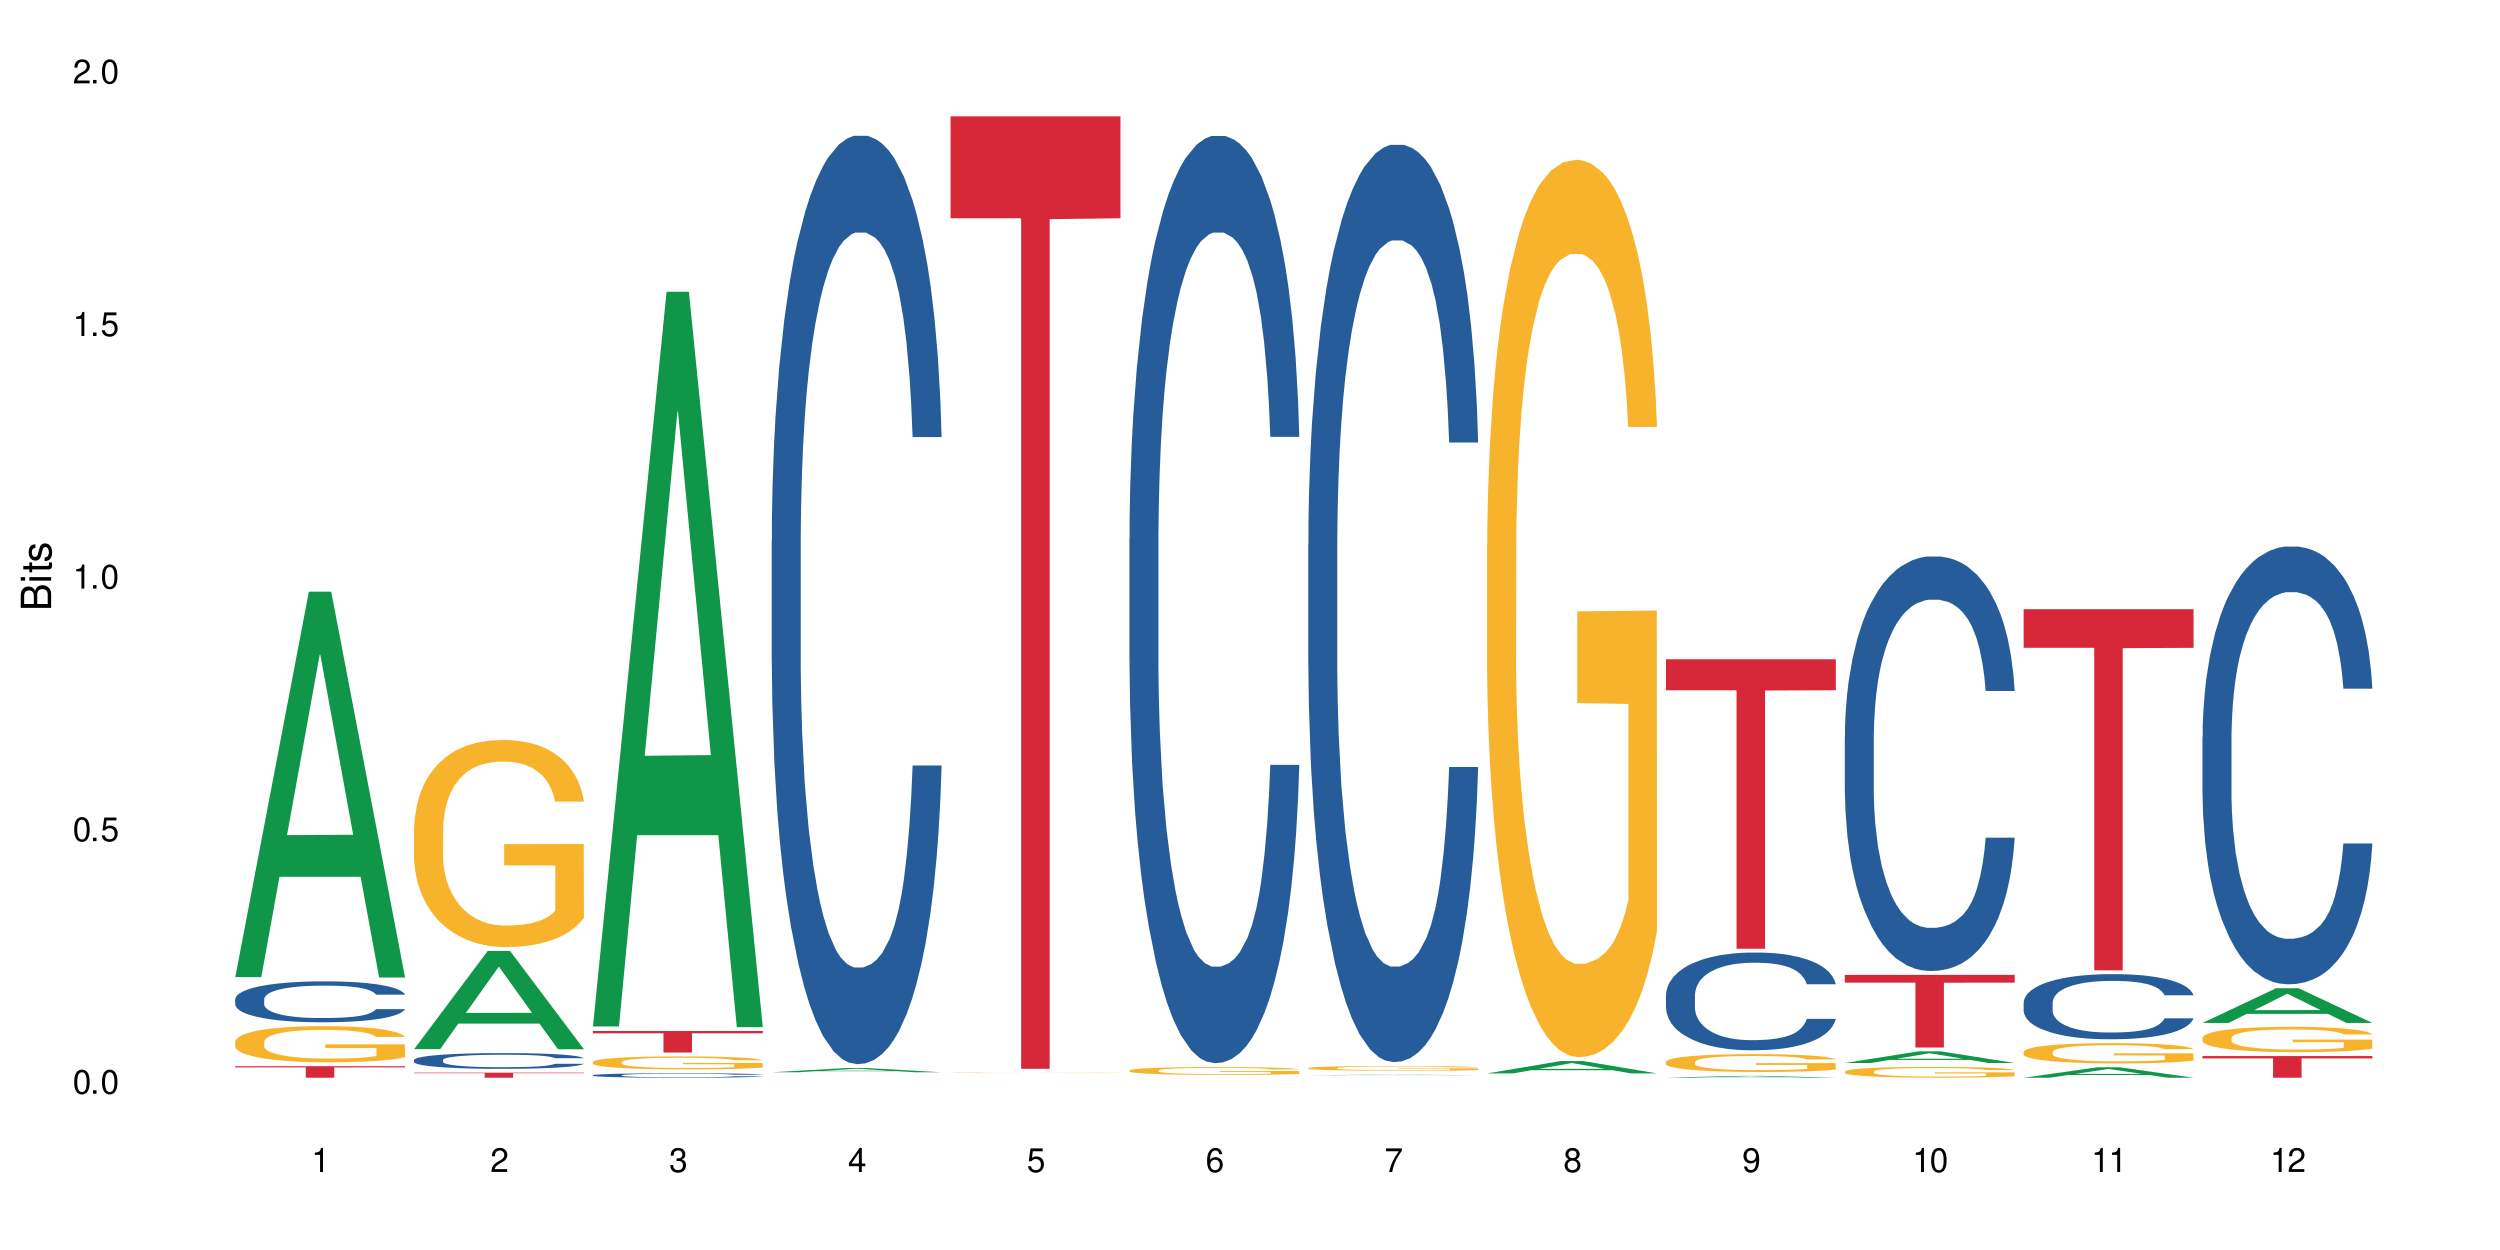<?xml version="1.0" encoding="UTF-8"?>
<svg xmlns="http://www.w3.org/2000/svg" xmlns:xlink="http://www.w3.org/1999/xlink" width="720" height="360" viewBox="0 0 720 360">
<defs>
<g>
<g id="glyph-0-0">
</g>
<g id="glyph-0-1">
<path d="M 2.641 -6.938 C 2 -6.938 1.422 -6.656 1.078 -6.172 C 0.641 -5.562 0.406 -4.641 0.406 -3.359 C 0.406 -1.016 1.188 0.219 2.641 0.219 C 4.078 0.219 4.859 -1.016 4.859 -3.297 C 4.859 -4.641 4.656 -5.547 4.203 -6.172 C 3.844 -6.656 3.281 -6.938 2.641 -6.938 Z M 2.641 -6.188 C 3.547 -6.188 4 -5.25 4 -3.375 C 4 -1.406 3.562 -0.484 2.625 -0.484 C 1.734 -0.484 1.281 -1.438 1.281 -3.344 C 1.281 -5.25 1.734 -6.188 2.641 -6.188 Z M 2.641 -6.188 "/>
</g>
<g id="glyph-0-2">
<path d="M 1.828 -1 L 0.828 -1 L 0.828 0 L 1.828 0 Z M 1.828 -1 "/>
</g>
<g id="glyph-0-3">
<path d="M 4.562 -6.797 L 1.062 -6.797 L 0.547 -3.094 L 1.328 -3.094 C 1.719 -3.562 2.047 -3.734 2.578 -3.734 C 3.484 -3.734 4.062 -3.109 4.062 -2.094 C 4.062 -1.125 3.484 -0.531 2.578 -0.531 C 1.828 -0.531 1.375 -0.906 1.188 -1.672 L 0.328 -1.672 C 0.453 -1.109 0.547 -0.844 0.75 -0.594 C 1.125 -0.078 1.828 0.219 2.594 0.219 C 3.969 0.219 4.922 -0.781 4.922 -2.219 C 4.922 -3.562 4.031 -4.484 2.719 -4.484 C 2.25 -4.484 1.859 -4.359 1.469 -4.062 L 1.734 -5.969 L 4.562 -5.969 Z M 4.562 -6.797 "/>
</g>
<g id="glyph-0-4">
<path d="M 2.484 -4.938 L 2.484 0 L 3.328 0 L 3.328 -6.938 L 2.766 -6.938 C 2.469 -5.875 2.281 -5.734 0.984 -5.562 L 0.984 -4.938 Z M 2.484 -4.938 "/>
</g>
<g id="glyph-0-5">
<path d="M 4.859 -0.828 L 1.281 -0.828 C 1.359 -1.406 1.672 -1.781 2.5 -2.281 L 3.469 -2.828 C 4.406 -3.344 4.906 -4.062 4.906 -4.906 C 4.906 -5.484 4.672 -6.031 4.266 -6.406 C 3.859 -6.766 3.375 -6.938 2.719 -6.938 C 1.859 -6.938 1.219 -6.625 0.844 -6.031 C 0.609 -5.672 0.5 -5.234 0.484 -4.531 L 1.328 -4.531 C 1.359 -5.016 1.406 -5.281 1.531 -5.516 C 1.75 -5.938 2.188 -6.203 2.703 -6.203 C 3.469 -6.203 4.031 -5.641 4.031 -4.891 C 4.031 -4.344 3.719 -3.859 3.125 -3.516 L 2.234 -3 C 0.812 -2.172 0.406 -1.531 0.328 -0.016 L 4.859 -0.016 Z M 4.859 -0.828 "/>
</g>
<g id="glyph-0-6">
<path d="M 2.125 -3.188 L 2.578 -3.188 C 3.5 -3.188 3.984 -2.766 3.984 -1.922 C 3.984 -1.062 3.469 -0.531 2.594 -0.531 C 1.656 -0.531 1.203 -1 1.156 -2.016 L 0.312 -2.016 C 0.344 -1.453 0.438 -1.094 0.609 -0.781 C 0.953 -0.109 1.625 0.219 2.547 0.219 C 3.953 0.219 4.859 -0.625 4.859 -1.938 C 4.859 -2.828 4.516 -3.297 3.703 -3.594 C 4.344 -3.844 4.656 -4.328 4.656 -5.031 C 4.656 -6.219 3.875 -6.938 2.578 -6.938 C 1.203 -6.938 0.484 -6.172 0.453 -4.703 L 1.297 -4.703 C 1.312 -5.125 1.344 -5.359 1.453 -5.578 C 1.641 -5.969 2.062 -6.203 2.594 -6.203 C 3.344 -6.203 3.797 -5.75 3.797 -5 C 3.797 -4.516 3.609 -4.219 3.25 -4.047 C 3.016 -3.953 2.703 -3.922 2.125 -3.906 Z M 2.125 -3.188 "/>
</g>
<g id="glyph-0-7">
<path d="M 3.141 -1.672 L 3.141 0 L 3.984 0 L 3.984 -1.672 L 4.984 -1.672 L 4.984 -2.438 L 3.984 -2.438 L 3.984 -6.938 L 3.359 -6.938 L 0.266 -2.578 L 0.266 -1.672 Z M 3.141 -2.438 L 1 -2.438 L 3.141 -5.5 Z M 3.141 -2.438 "/>
</g>
<g id="glyph-0-8">
<path d="M 4.781 -5.125 C 4.609 -6.266 3.891 -6.938 2.844 -6.938 C 2.094 -6.938 1.422 -6.578 1.031 -5.953 C 0.594 -5.266 0.406 -4.422 0.406 -3.172 C 0.406 -2 0.578 -1.25 0.984 -0.641 C 1.359 -0.078 1.953 0.219 2.703 0.219 C 3.984 0.219 4.922 -0.75 4.922 -2.094 C 4.922 -3.375 4.062 -4.281 2.844 -4.281 C 2.172 -4.281 1.641 -4.031 1.281 -3.516 C 1.281 -5.234 1.828 -6.188 2.797 -6.188 C 3.391 -6.188 3.797 -5.797 3.938 -5.125 Z M 2.734 -3.531 C 3.547 -3.531 4.062 -2.953 4.062 -2.031 C 4.062 -1.156 3.484 -0.531 2.703 -0.531 C 1.922 -0.531 1.328 -1.188 1.328 -2.078 C 1.328 -2.938 1.906 -3.531 2.734 -3.531 Z M 2.734 -3.531 "/>
</g>
<g id="glyph-0-9">
<path d="M 4.984 -6.797 L 0.438 -6.797 L 0.438 -5.969 L 4.109 -5.969 C 2.5 -3.656 1.828 -2.234 1.328 0 L 2.219 0 C 2.594 -2.172 3.453 -4.047 4.984 -6.094 Z M 4.984 -6.797 "/>
</g>
<g id="glyph-0-10">
<path d="M 3.75 -3.656 C 4.469 -4.094 4.688 -4.438 4.688 -5.078 C 4.688 -6.172 3.844 -6.938 2.641 -6.938 C 1.438 -6.938 0.594 -6.172 0.594 -5.094 C 0.594 -4.438 0.812 -4.094 1.516 -3.656 C 0.734 -3.266 0.359 -2.703 0.359 -1.922 C 0.359 -0.656 1.281 0.219 2.641 0.219 C 3.984 0.219 4.922 -0.656 4.922 -1.922 C 4.922 -2.703 4.531 -3.266 3.75 -3.656 Z M 2.641 -6.188 C 3.359 -6.188 3.812 -5.75 3.812 -5.062 C 3.812 -4.406 3.344 -3.984 2.641 -3.984 C 1.922 -3.984 1.453 -4.406 1.453 -5.078 C 1.453 -5.75 1.922 -6.188 2.641 -6.188 Z M 2.641 -3.266 C 3.484 -3.266 4.062 -2.719 4.062 -1.906 C 4.062 -1.078 3.484 -0.531 2.625 -0.531 C 1.797 -0.531 1.219 -1.094 1.219 -1.906 C 1.219 -2.719 1.781 -3.266 2.641 -3.266 Z M 2.641 -3.266 "/>
</g>
<g id="glyph-0-11">
<path d="M 0.516 -1.578 C 0.672 -0.453 1.406 0.219 2.438 0.219 C 3.188 0.219 3.859 -0.141 4.266 -0.766 C 4.688 -1.453 4.891 -2.297 4.891 -3.547 C 4.891 -4.719 4.703 -5.453 4.312 -6.078 C 3.938 -6.641 3.344 -6.938 2.594 -6.938 C 1.297 -6.938 0.359 -5.969 0.359 -4.625 C 0.359 -3.344 1.234 -2.453 2.453 -2.453 C 3.094 -2.453 3.578 -2.672 4.016 -3.203 C 4 -1.484 3.469 -0.531 2.5 -0.531 C 1.906 -0.531 1.484 -0.906 1.359 -1.578 Z M 2.578 -6.203 C 3.375 -6.203 3.969 -5.531 3.969 -4.641 C 3.969 -3.797 3.391 -3.188 2.547 -3.188 C 1.734 -3.188 1.234 -3.766 1.234 -4.688 C 1.234 -5.562 1.797 -6.203 2.578 -6.203 Z M 2.578 -6.203 "/>
</g>
<g id="glyph-1-0">
</g>
<g id="glyph-1-1">
<path d="M 0 -0.953 L 0 -4.891 C 0 -5.719 -0.234 -6.344 -0.734 -6.797 C -1.188 -7.234 -1.812 -7.469 -2.5 -7.469 C -3.547 -7.469 -4.188 -7 -4.625 -5.875 C -4.984 -6.688 -5.625 -7.094 -6.531 -7.094 C -7.172 -7.094 -7.734 -6.859 -8.141 -6.391 C -8.562 -5.922 -8.75 -5.344 -8.75 -4.5 L -8.75 -0.953 Z M -4.984 -2.062 L -7.766 -2.062 L -7.766 -4.219 C -7.766 -4.844 -7.688 -5.203 -7.453 -5.5 C -7.219 -5.812 -6.859 -5.969 -6.375 -5.969 C -5.891 -5.969 -5.531 -5.812 -5.297 -5.5 C -5.062 -5.203 -4.984 -4.844 -4.984 -4.219 Z M -0.984 -2.062 L -4 -2.062 L -4 -4.781 C -4 -5.766 -3.438 -6.359 -2.484 -6.359 C -1.547 -6.359 -0.984 -5.766 -0.984 -4.781 Z M -0.984 -2.062 "/>
</g>
<g id="glyph-1-2">
<path d="M -6.281 -1.797 L -6.281 -0.797 L 0 -0.797 L 0 -1.797 Z M -8.75 -1.797 L -8.75 -0.797 L -7.484 -0.797 L -7.484 -1.797 Z M -8.75 -1.797 "/>
</g>
<g id="glyph-1-3">
<path d="M -6.281 -3.047 L -6.281 -2.016 L -8.016 -2.016 L -8.016 -1.016 L -6.281 -1.016 L -6.281 -0.172 L -5.469 -0.172 L -5.469 -1.016 L -0.719 -1.016 C -0.078 -1.016 0.281 -1.453 0.281 -2.234 C 0.281 -2.5 0.25 -2.719 0.188 -3.047 L -0.641 -3.047 C -0.609 -2.906 -0.594 -2.766 -0.594 -2.562 C -0.594 -2.141 -0.719 -2.016 -1.156 -2.016 L -5.469 -2.016 L -5.469 -3.047 Z M -6.281 -3.047 "/>
</g>
<g id="glyph-1-4">
<path d="M -4.531 -5.25 C -5.766 -5.25 -6.469 -4.422 -6.469 -2.969 C -6.469 -1.516 -5.719 -0.562 -4.547 -0.562 C -3.562 -0.562 -3.094 -1.062 -2.734 -2.562 L -2.516 -3.484 C -2.344 -4.188 -2.094 -4.469 -1.641 -4.469 C -1.047 -4.469 -0.641 -3.875 -0.641 -3 C -0.641 -2.453 -0.797 -2 -1.062 -1.75 C -1.25 -1.594 -1.422 -1.531 -1.875 -1.469 L -1.875 -0.406 C -0.422 -0.453 0.281 -1.266 0.281 -2.922 C 0.281 -4.5 -0.5 -5.516 -1.719 -5.516 C -2.656 -5.516 -3.172 -4.984 -3.469 -3.734 L -3.703 -2.766 C -3.891 -1.953 -4.156 -1.609 -4.594 -1.609 C -5.188 -1.609 -5.547 -2.125 -5.547 -2.938 C -5.547 -3.75 -5.203 -4.172 -4.531 -4.203 Z M -4.531 -5.25 "/>
</g>
</g>
</defs>
<rect x="-72" y="-36" width="864" height="432" fill="rgb(100%, 100%, 100%)" fill-opacity="1"/>
<path fill-rule="nonzero" fill="rgb(6.275%, 58.824%, 28.235%)" fill-opacity="1" d="M 67.73 281.422 L 67.785 281.32 L 88.957 170.391 L 95.387 170.391 L 116.664 281.527 L 109.188 281.527 L 103.855 252.52 L 80.488 252.52 L 75.258 281.422 L 67.73 281.422 L 82.734 240.516 L 101.711 240.414 L 92.25 188.551 L 92.145 188.445 L 92.039 188.758 L 82.684 240.414 L 82.734 240.516 Z M 67.73 281.422 "/>
<path fill-rule="nonzero" fill="rgb(14.51%, 36.078%, 60%)" fill-opacity="1" d="M 67.73 287.766 L 67.789 287.754 L 67.789 287.496 L 67.969 287.086 L 68.387 286.57 L 68.805 286.215 L 69.879 285.578 L 71.371 284.965 L 72.922 284.492 L 74.055 284.211 L 75.07 283.996 L 77.398 283.598 L 78.891 283.395 L 80.5 283.211 L 82.469 283.027 L 83.902 282.922 L 87.125 282.746 L 89.512 282.672 L 91.363 282.641 L 95.359 282.641 L 97.746 282.684 L 99.477 282.738 L 101.387 282.824 L 102.996 282.922 L 105.801 283.156 L 108.309 283.457 L 109.441 283.629 L 111.234 283.965 L 112.605 284.289 L 113.559 284.566 L 114.633 284.965 L 115.59 285.449 L 116.305 286 L 116.664 286.461 L 108.309 286.461 L 107.891 286.031 L 107.414 285.699 L 106.52 285.258 L 105.625 284.945 L 104.371 284.633 L 103.238 284.426 L 101.684 284.223 L 100.312 284.094 L 98.879 283.996 L 97.508 283.934 L 94.883 283.867 L 91.84 283.867 L 90.707 283.891 L 88.379 283.977 L 87.125 284.051 L 85.336 284.199 L 84.082 284.34 L 82.59 284.555 L 81.574 284.738 L 80.32 285.02 L 79.426 285.266 L 78.414 285.621 L 77.816 285.891 L 77.277 286.191 L 76.801 286.547 L 76.441 286.926 L 76.203 287.324 L 76.086 287.711 L 76.086 289.379 L 76.203 289.766 L 76.504 290.219 L 77.277 290.875 L 78.414 291.445 L 79.727 291.898 L 80.977 292.223 L 81.695 292.371 L 82.648 292.543 L 84.141 292.758 L 86.289 292.977 L 87.543 293.062 L 89.453 293.148 L 91.422 293.191 L 94.047 293.191 L 96.375 293.148 L 97.926 293.094 L 99.535 293.008 L 101.746 292.824 L 103.117 292.652 L 104.312 292.449 L 105.207 292.242 L 105.801 292.07 L 106.699 291.738 L 107.414 291.371 L 107.949 290.992 L 108.309 290.629 L 116.664 290.629 L 116.305 291.059 L 115.77 291.477 L 115.23 291.789 L 114.395 292.168 L 113.441 292.5 L 112.066 292.879 L 110.934 293.125 L 109.441 293.395 L 108.07 293.598 L 106.578 293.781 L 104.371 293.996 L 102.938 294.105 L 101.387 294.203 L 99.535 294.289 L 97.211 294.363 L 94.703 294.406 L 92.375 294.418 L 89.871 294.395 L 88.02 294.352 L 85.574 294.258 L 82.531 294.062 L 80.32 293.859 L 78.59 293.652 L 77.102 293.438 L 75.43 293.148 L 73.281 292.672 L 71.969 292.309 L 71.074 292.008 L 70.059 291.586 L 69.344 291.211 L 68.508 290.605 L 67.91 289.844 L 67.73 289.25 Z M 67.73 287.766 "/>
<path fill-rule="nonzero" fill="rgb(96.863%, 70.196%, 16.863%)" fill-opacity="1" d="M 67.73 299.992 L 67.789 299.984 L 67.789 299.793 L 68.031 299.363 L 68.625 298.773 L 69.402 298.289 L 70.238 297.91 L 70.773 297.707 L 71.668 297.422 L 72.445 297.215 L 74.414 296.785 L 76.922 296.387 L 78.293 296.215 L 79.844 296.055 L 82.051 295.871 L 83.066 295.805 L 86.172 295.652 L 89.691 295.559 L 93.57 295.531 L 95.359 295.539 L 97.805 295.578 L 101.148 295.684 L 103.059 295.777 L 104.551 295.871 L 106.102 295.996 L 108.012 296.188 L 109.801 296.414 L 111.234 296.645 L 112.664 296.93 L 113.859 297.234 L 114.871 297.566 L 115.77 297.965 L 116.305 298.297 L 116.664 298.633 L 108.367 298.633 L 107.891 298.297 L 107.355 298.043 L 106.461 297.727 L 105.562 297.5 L 104.668 297.32 L 102.996 297.07 L 101.566 296.918 L 99.777 296.785 L 98.047 296.699 L 96.074 296.645 L 94.883 296.625 L 91.719 296.625 L 88.855 296.691 L 87.184 296.766 L 85.992 296.844 L 84.32 296.984 L 83.305 297.102 L 82.707 297.176 L 80.918 297.473 L 79.727 297.738 L 79.07 297.918 L 78.234 298.203 L 77.637 298.461 L 76.98 298.84 L 76.621 299.125 L 76.145 299.773 L 76.086 301.488 L 76.266 301.848 L 76.621 302.238 L 77.102 302.582 L 77.816 302.941 L 78.531 303.219 L 79.785 303.59 L 80.859 303.836 L 81.695 304 L 83.305 304.258 L 83.961 304.34 L 85.512 304.512 L 87.125 304.645 L 89.094 304.762 L 90.586 304.816 L 92.973 304.863 L 96.016 304.863 L 99.598 304.809 L 101.863 304.73 L 103.414 304.656 L 104.43 304.59 L 105.684 304.484 L 106.578 304.391 L 107.414 304.285 L 108.43 304.121 L 108.43 301.848 L 93.688 301.84 L 93.688 300.773 L 116.602 300.762 L 116.664 304.484 L 115.41 304.742 L 113.859 304.988 L 112.367 305.18 L 110.816 305.34 L 108.605 305.523 L 106.816 305.637 L 104.07 305.77 L 101.566 305.855 L 98.941 305.91 L 96.613 305.941 L 93.867 305.949 L 91.422 305.93 L 88.797 305.875 L 86.707 305.797 L 84.797 305.703 L 82.887 305.578 L 80.5 305.379 L 78.949 305.219 L 77.34 305.016 L 75.727 304.781 L 74.297 304.523 L 73.34 304.324 L 72.387 304.094 L 71.371 303.809 L 70.418 303.484 L 69.699 303.191 L 69.043 302.855 L 68.566 302.543 L 68.09 302.113 L 67.852 301.773 L 67.73 301.477 Z M 67.73 299.992 "/>
<path fill-rule="nonzero" fill="rgb(83.922%, 15.686%, 22.353%)" fill-opacity="1" d="M 67.73 307.062 L 116.664 307.062 L 116.664 307.418 L 96.27 307.422 L 96.27 310.383 L 88.066 310.383 L 88.066 307.426 L 87.945 307.418 L 67.73 307.418 Z M 67.73 307.062 "/>
<path fill-rule="nonzero" fill="rgb(6.275%, 58.824%, 28.235%)" fill-opacity="1" d="M 119.238 302.156 L 119.289 302.129 L 140.465 273.871 L 146.895 273.871 L 168.172 302.18 L 160.695 302.18 L 155.363 294.793 L 131.996 294.793 L 126.766 302.156 L 119.238 302.156 L 134.242 291.734 L 153.219 291.707 L 143.758 278.496 L 143.652 278.469 L 143.547 278.551 L 134.191 291.707 L 134.242 291.734 Z M 119.238 302.156 "/>
<path fill-rule="nonzero" fill="rgb(14.51%, 36.078%, 60%)" fill-opacity="1" d="M 119.238 305.266 L 119.297 305.262 L 119.297 305.16 L 119.477 305.004 L 119.895 304.805 L 120.312 304.668 L 121.387 304.422 L 122.879 304.188 L 124.43 304.004 L 125.562 303.898 L 126.578 303.816 L 128.906 303.66 L 130.398 303.582 L 132.008 303.512 L 133.977 303.441 L 135.41 303.402 L 138.633 303.336 L 141.02 303.305 L 142.871 303.293 L 146.867 303.293 L 149.254 303.309 L 150.984 303.332 L 152.895 303.363 L 154.504 303.402 L 157.309 303.492 L 159.816 303.609 L 160.949 303.676 L 162.742 303.801 L 164.113 303.926 L 165.066 304.035 L 166.141 304.188 L 167.098 304.375 L 167.812 304.586 L 168.172 304.762 L 159.816 304.762 L 159.398 304.598 L 158.922 304.469 L 158.027 304.301 L 157.133 304.18 L 155.879 304.059 L 154.746 303.98 L 153.191 303.902 L 151.82 303.852 L 150.387 303.816 L 149.016 303.789 L 146.391 303.766 L 143.348 303.766 L 142.211 303.773 L 139.887 303.805 L 138.633 303.836 L 136.844 303.895 L 135.59 303.945 L 134.098 304.031 L 133.082 304.102 L 131.828 304.207 L 130.934 304.305 L 129.922 304.441 L 129.324 304.543 L 128.785 304.66 L 128.309 304.797 L 127.949 304.941 L 127.711 305.094 L 127.594 305.242 L 127.594 305.887 L 127.711 306.035 L 128.012 306.207 L 128.785 306.461 L 129.922 306.68 L 131.234 306.855 L 132.484 306.977 L 133.203 307.035 L 134.156 307.102 L 135.648 307.184 L 137.797 307.27 L 139.051 307.301 L 140.961 307.336 L 142.93 307.352 L 145.555 307.352 L 147.883 307.336 L 149.434 307.312 L 151.043 307.281 L 153.254 307.211 L 154.625 307.145 L 155.816 307.066 L 156.715 306.988 L 157.309 306.922 L 158.207 306.793 L 158.922 306.652 L 159.457 306.508 L 159.816 306.367 L 168.172 306.367 L 167.812 306.531 L 167.277 306.691 L 166.738 306.812 L 165.902 306.957 L 164.949 307.086 L 163.574 307.23 L 162.441 307.324 L 160.949 307.43 L 159.578 307.508 L 158.086 307.578 L 155.879 307.66 L 154.445 307.703 L 152.895 307.738 L 151.043 307.773 L 148.719 307.801 L 146.211 307.82 L 143.883 307.824 L 141.379 307.816 L 139.527 307.797 L 137.082 307.762 L 134.039 307.688 L 131.828 307.609 L 130.098 307.527 L 128.605 307.445 L 126.938 307.336 L 124.789 307.152 L 123.477 307.012 L 122.582 306.895 L 121.566 306.734 L 120.852 306.59 L 120.016 306.355 L 119.418 306.062 L 119.238 305.836 Z M 119.238 305.266 "/>
<path fill-rule="nonzero" fill="rgb(96.863%, 70.196%, 16.863%)" fill-opacity="1" d="M 119.238 238.656 L 119.297 238.602 L 119.297 237.512 L 119.535 235.059 L 120.133 231.68 L 120.91 228.902 L 121.746 226.723 L 122.281 225.578 L 123.176 223.945 L 123.953 222.746 L 125.922 220.293 L 128.43 218.008 L 129.801 217.027 L 131.352 216.098 L 133.559 215.062 L 134.574 214.684 L 137.676 213.812 L 141.199 213.266 L 145.078 213.102 L 146.867 213.156 L 149.312 213.375 L 152.656 213.977 L 154.566 214.52 L 156.059 215.062 L 157.609 215.773 L 159.52 216.863 L 161.309 218.168 L 162.742 219.477 L 164.172 221.113 L 165.367 222.855 L 166.379 224.762 L 167.277 227.051 L 167.812 228.957 L 168.172 230.863 L 159.875 230.863 L 159.398 228.957 L 158.863 227.484 L 157.965 225.688 L 157.07 224.379 L 156.176 223.344 L 154.504 221.93 L 153.074 221.059 L 151.281 220.293 L 149.551 219.805 L 147.582 219.477 L 146.391 219.367 L 143.227 219.367 L 140.363 219.75 L 138.691 220.188 L 137.5 220.621 L 135.828 221.438 L 134.812 222.094 L 134.215 222.527 L 132.426 224.219 L 131.234 225.742 L 130.578 226.777 L 129.742 228.414 L 129.145 229.883 L 128.488 232.062 L 128.129 233.695 L 127.652 237.402 L 127.594 247.207 L 127.773 249.277 L 128.129 251.512 L 128.605 253.473 L 129.324 255.543 L 130.039 257.125 L 131.293 259.25 L 132.367 260.664 L 133.203 261.59 L 134.812 263.062 L 135.469 263.551 L 137.02 264.535 L 138.633 265.297 L 140.602 265.949 L 142.094 266.277 L 144.48 266.551 L 147.523 266.551 L 151.105 266.223 L 153.371 265.785 L 154.922 265.352 L 155.938 264.969 L 157.191 264.371 L 158.086 263.824 L 158.922 263.227 L 159.938 262.301 L 159.938 249.277 L 145.195 249.223 L 145.195 243.121 L 168.109 243.066 L 168.172 264.371 L 166.918 265.84 L 165.367 267.258 L 163.875 268.348 L 162.324 269.273 L 160.113 270.309 L 158.324 270.961 L 155.578 271.727 L 153.074 272.215 L 150.449 272.543 L 148.121 272.707 L 145.375 272.762 L 142.93 272.652 L 140.305 272.324 L 138.215 271.887 L 136.305 271.344 L 134.395 270.637 L 132.008 269.492 L 130.457 268.566 L 128.848 267.422 L 127.234 266.059 L 125.801 264.586 L 124.848 263.445 L 123.895 262.137 L 122.879 260.5 L 121.926 258.648 L 121.207 256.961 L 120.551 255.055 L 120.074 253.254 L 119.598 250.805 L 119.359 248.844 L 119.238 247.152 Z M 119.238 238.656 "/>
<path fill-rule="nonzero" fill="rgb(83.922%, 15.686%, 22.353%)" fill-opacity="1" d="M 119.238 308.934 L 168.172 308.934 L 168.172 309.09 L 147.777 309.09 L 147.777 310.383 L 139.574 310.383 L 139.574 309.094 L 139.453 309.09 L 119.238 309.09 Z M 119.238 308.934 "/>
<path fill-rule="nonzero" fill="rgb(6.275%, 58.824%, 28.235%)" fill-opacity="1" d="M 170.746 295.621 L 170.797 295.422 L 191.973 84.023 L 198.402 84.023 L 219.68 295.82 L 212.203 295.82 L 206.871 240.535 L 183.504 240.535 L 178.273 295.621 L 170.746 295.621 L 185.75 217.664 L 204.727 217.465 L 195.266 118.625 L 195.16 118.43 L 195.055 119.023 L 185.699 217.465 L 185.75 217.664 Z M 170.746 295.621 "/>
<path fill-rule="nonzero" fill="rgb(14.51%, 36.078%, 60%)" fill-opacity="1" d="M 170.746 309.656 L 170.805 309.656 L 170.805 309.625 L 170.984 309.582 L 171.402 309.527 L 171.82 309.488 L 172.895 309.418 L 174.387 309.352 L 175.938 309.297 L 177.07 309.27 L 178.086 309.242 L 180.414 309.199 L 181.906 309.18 L 183.516 309.156 L 185.484 309.137 L 186.918 309.125 L 190.141 309.109 L 192.527 309.098 L 194.375 309.094 L 198.375 309.094 L 200.762 309.102 L 202.492 309.105 L 204.402 309.117 L 206.012 309.125 L 208.816 309.152 L 211.324 309.184 L 212.457 309.203 L 214.25 309.242 L 215.621 309.277 L 216.574 309.305 L 217.648 309.352 L 218.605 309.402 L 219.32 309.465 L 219.68 309.516 L 211.324 309.516 L 210.906 309.465 L 210.43 309.43 L 209.535 309.383 L 208.641 309.348 L 207.387 309.312 L 206.25 309.293 L 204.699 309.27 L 203.328 309.254 L 201.895 309.242 L 200.523 309.238 L 197.898 309.23 L 193.719 309.23 L 191.395 309.242 L 190.141 309.25 L 188.352 309.266 L 187.098 309.281 L 185.605 309.305 L 184.59 309.324 L 183.336 309.355 L 182.441 309.383 L 181.426 309.422 L 180.832 309.453 L 180.293 309.484 L 179.816 309.523 L 179.457 309.566 L 179.219 309.609 L 179.102 309.652 L 179.102 309.832 L 179.219 309.875 L 179.52 309.926 L 180.293 309.996 L 181.426 310.059 L 182.742 310.109 L 183.992 310.145 L 184.711 310.16 L 185.664 310.18 L 187.156 310.203 L 189.305 310.227 L 190.559 310.234 L 192.469 310.246 L 194.438 310.25 L 197.062 310.25 L 199.391 310.246 L 200.941 310.238 L 202.551 310.23 L 204.762 310.211 L 206.133 310.191 L 207.324 310.168 L 208.223 310.145 L 208.816 310.129 L 209.711 310.09 L 210.43 310.051 L 210.965 310.008 L 211.324 309.969 L 219.68 309.969 L 219.32 310.016 L 218.785 310.062 L 218.246 310.098 L 217.41 310.137 L 216.457 310.176 L 215.082 310.215 L 213.949 310.242 L 212.457 310.273 L 211.086 310.293 L 209.594 310.316 L 207.387 310.34 L 205.953 310.352 L 204.402 310.359 L 202.551 310.371 L 200.227 310.379 L 197.719 310.383 L 192.887 310.383 L 191.035 310.379 L 188.59 310.367 L 185.547 310.344 L 183.336 310.324 L 181.605 310.301 L 180.113 310.277 L 178.445 310.246 L 176.297 310.195 L 174.984 310.152 L 174.086 310.121 L 173.074 310.074 L 172.355 310.035 L 171.523 309.969 L 170.926 309.883 L 170.746 309.82 Z M 170.746 309.656 "/>
<path fill-rule="nonzero" fill="rgb(96.863%, 70.196%, 16.863%)" fill-opacity="1" d="M 170.746 305.844 L 170.805 305.84 L 170.805 305.773 L 171.043 305.617 L 171.641 305.406 L 172.418 305.23 L 173.254 305.094 L 173.789 305.023 L 174.684 304.922 L 175.461 304.848 L 177.43 304.691 L 179.938 304.547 L 181.309 304.488 L 182.859 304.43 L 185.066 304.363 L 186.082 304.34 L 189.184 304.285 L 192.707 304.25 L 196.586 304.242 L 198.375 304.246 L 200.82 304.258 L 204.164 304.297 L 206.074 304.328 L 207.566 304.363 L 209.117 304.41 L 211.027 304.477 L 212.816 304.559 L 214.25 304.641 L 215.68 304.742 L 216.875 304.852 L 217.887 304.973 L 218.785 305.117 L 219.32 305.234 L 219.68 305.355 L 211.383 305.355 L 210.906 305.234 L 210.371 305.145 L 209.473 305.031 L 208.578 304.949 L 207.684 304.883 L 206.012 304.793 L 204.582 304.738 L 202.789 304.691 L 201.059 304.66 L 199.09 304.641 L 197.898 304.633 L 194.734 304.633 L 191.871 304.656 L 190.199 304.684 L 189.008 304.711 L 187.336 304.766 L 186.32 304.805 L 185.723 304.832 L 183.934 304.938 L 182.742 305.035 L 182.086 305.098 L 181.25 305.203 L 180.652 305.293 L 179.996 305.43 L 179.637 305.531 L 179.16 305.766 L 179.102 306.379 L 179.281 306.512 L 179.637 306.652 L 180.113 306.773 L 180.832 306.902 L 181.547 307.004 L 182.801 307.137 L 183.875 307.227 L 184.711 307.281 L 186.32 307.375 L 186.977 307.406 L 188.527 307.469 L 190.141 307.516 L 192.109 307.555 L 193.602 307.578 L 195.988 307.594 L 199.031 307.594 L 202.613 307.574 L 204.879 307.547 L 206.43 307.52 L 207.445 307.496 L 208.699 307.457 L 209.594 307.422 L 210.43 307.387 L 211.445 307.328 L 211.445 306.512 L 196.703 306.508 L 196.703 306.125 L 219.617 306.121 L 219.68 307.457 L 218.426 307.551 L 216.875 307.637 L 215.383 307.707 L 213.832 307.766 L 211.621 307.828 L 209.832 307.871 L 207.086 307.918 L 204.582 307.949 L 201.957 307.969 L 199.629 307.98 L 196.883 307.984 L 194.438 307.977 L 191.812 307.957 L 189.723 307.93 L 187.812 307.895 L 185.902 307.852 L 183.516 307.777 L 181.965 307.719 L 180.355 307.648 L 178.742 307.562 L 177.309 307.473 L 176.355 307.398 L 175.402 307.316 L 174.387 307.215 L 173.43 307.098 L 172.715 306.992 L 172.059 306.871 L 171.582 306.762 L 171.105 306.605 L 170.867 306.484 L 170.746 306.379 Z M 170.746 305.844 "/>
<path fill-rule="nonzero" fill="rgb(83.922%, 15.686%, 22.353%)" fill-opacity="1" d="M 170.746 296.934 L 219.68 296.934 L 219.68 297.598 L 199.285 297.602 L 199.285 303.129 L 191.078 303.129 L 191.078 297.609 L 190.961 297.598 L 170.746 297.598 Z M 170.746 296.934 "/>
<path fill-rule="nonzero" fill="rgb(6.275%, 58.824%, 28.235%)" fill-opacity="1" d="M 222.254 308.816 L 222.305 308.816 L 243.48 307.602 L 249.91 307.602 L 271.188 308.82 L 263.711 308.82 L 258.379 308.5 L 235.008 308.5 L 229.781 308.816 L 222.254 308.816 L 237.258 308.371 L 256.234 308.367 L 246.773 307.801 L 246.668 307.797 L 246.562 307.801 L 237.207 308.367 L 237.258 308.371 Z M 222.254 308.816 "/>
<path fill-rule="nonzero" fill="rgb(14.51%, 36.078%, 60%)" fill-opacity="1" d="M 222.254 155.449 L 222.312 155.207 L 222.312 149.34 L 222.492 140.055 L 222.91 128.324 L 223.328 120.258 L 224.402 105.84 L 225.895 91.906 L 227.445 81.156 L 228.578 74.801 L 229.594 69.914 L 231.922 60.871 L 233.414 56.227 L 235.023 52.07 L 236.992 47.918 L 238.426 45.473 L 241.648 41.562 L 244.035 39.852 L 245.883 39.117 L 249.883 39.117 L 252.27 40.098 L 254 41.316 L 255.91 43.273 L 257.52 45.473 L 260.324 50.848 L 262.832 57.691 L 263.965 61.602 L 265.754 69.18 L 267.129 76.512 L 268.082 82.863 L 269.156 91.906 L 270.113 102.906 L 270.828 115.371 L 271.188 125.879 L 262.832 125.879 L 262.414 116.102 L 261.938 108.527 L 261.043 98.508 L 260.145 91.418 L 258.895 84.332 L 257.758 79.688 L 256.207 75.043 L 254.836 72.113 L 253.402 69.914 L 252.031 68.445 L 249.406 66.98 L 246.363 66.98 L 245.227 67.469 L 242.902 69.422 L 241.648 71.133 L 239.855 74.555 L 238.605 77.734 L 237.113 82.621 L 236.098 86.777 L 234.844 93.129 L 233.949 98.75 L 232.934 106.816 L 232.34 112.926 L 231.801 119.77 L 231.324 127.836 L 230.965 136.387 L 230.727 145.43 L 230.609 154.23 L 230.609 192.109 L 230.727 200.91 L 231.027 211.172 L 231.801 226.082 L 232.934 239.035 L 234.25 249.301 L 235.5 256.633 L 236.219 260.051 L 237.172 263.961 L 238.664 268.852 L 240.812 273.738 L 242.066 275.695 L 243.977 277.648 L 245.945 278.625 L 248.57 278.625 L 250.898 277.648 L 252.449 276.426 L 254.059 274.473 L 256.266 270.316 L 257.641 266.406 L 258.832 261.762 L 259.73 257.121 L 260.324 253.211 L 261.219 245.633 L 261.938 237.324 L 262.473 228.77 L 262.832 220.461 L 271.188 220.461 L 270.828 230.234 L 270.289 239.766 L 269.754 246.855 L 268.918 255.41 L 267.965 262.984 L 266.59 271.539 L 265.457 277.16 L 263.965 283.27 L 262.594 287.914 L 261.102 292.066 L 258.895 296.957 L 257.461 299.398 L 255.91 301.602 L 254.059 303.555 L 251.73 305.266 L 249.227 306.242 L 246.898 306.488 L 244.391 306 L 242.543 305.02 L 240.098 302.82 L 237.051 298.422 L 234.844 293.777 L 233.113 289.137 L 231.621 284.246 L 229.953 277.648 L 227.805 266.895 L 226.492 258.586 L 225.594 251.742 L 224.582 242.211 L 223.863 233.656 L 223.031 219.973 L 222.434 202.621 L 222.254 189.176 Z M 222.254 155.449 "/>
<path fill-rule="nonzero" fill="rgb(96.863%, 70.196%, 16.863%)" fill-opacity="1" d="M 273.762 308.977 L 273.82 308.977 L 273.82 308.973 L 274.059 308.969 L 274.656 308.961 L 275.434 308.953 L 276.27 308.949 L 276.805 308.949 L 277.699 308.945 L 278.477 308.941 L 280.445 308.938 L 282.949 308.93 L 284.324 308.93 L 285.875 308.926 L 289.098 308.926 L 292.199 308.922 L 307.18 308.922 L 309.09 308.926 L 312.133 308.926 L 314.039 308.93 L 315.832 308.934 L 317.262 308.934 L 318.695 308.938 L 319.891 308.941 L 320.902 308.945 L 321.797 308.949 L 322.336 308.953 L 322.695 308.957 L 314.398 308.957 L 313.922 308.953 L 313.383 308.953 L 310.699 308.941 L 309.027 308.941 L 307.598 308.938 L 305.805 308.938 L 304.074 308.934 L 294.887 308.934 L 293.215 308.938 L 290.352 308.938 L 289.336 308.941 L 288.738 308.941 L 286.949 308.945 L 285.754 308.949 L 285.098 308.949 L 284.266 308.953 L 283.668 308.957 L 283.012 308.961 L 282.652 308.965 L 282.176 308.973 L 282.117 308.992 L 282.293 308.996 L 282.652 309.004 L 283.129 309.008 L 283.848 309.012 L 284.562 309.016 L 285.816 309.02 L 286.891 309.023 L 287.727 309.023 L 289.336 309.027 L 289.992 309.027 L 291.543 309.031 L 293.156 309.031 L 295.125 309.035 L 305.625 309.035 L 307.895 309.031 L 311.715 309.031 L 312.609 309.027 L 314.457 309.027 L 314.457 308.996 L 299.719 308.996 L 299.719 308.984 L 322.633 308.984 L 322.695 309.031 L 321.441 309.031 L 319.891 309.035 L 318.398 309.039 L 316.844 309.039 L 314.637 309.043 L 312.848 309.043 L 310.102 309.047 L 292.738 309.047 L 290.828 309.043 L 288.918 309.043 L 286.531 309.039 L 284.98 309.039 L 283.367 309.035 L 281.758 309.035 L 280.324 309.031 L 279.371 309.027 L 278.414 309.023 L 277.402 309.023 L 276.445 309.02 L 275.73 309.016 L 275.074 309.012 L 274.598 309.008 L 274.121 309 L 273.879 308.996 L 273.762 308.992 Z M 273.762 308.977 "/>
<path fill-rule="nonzero" fill="rgb(83.922%, 15.686%, 22.353%)" fill-opacity="1" d="M 273.762 33.496 L 322.695 33.496 L 322.695 62.859 L 302.301 63.117 L 302.301 307.809 L 294.094 307.809 L 294.094 63.375 L 293.977 62.859 L 273.762 62.859 Z M 273.762 33.496 "/>
<path fill-rule="nonzero" fill="rgb(14.51%, 36.078%, 60%)" fill-opacity="1" d="M 325.27 155.352 L 325.328 155.105 L 325.328 149.25 L 325.508 139.973 L 325.926 128.258 L 326.344 120.203 L 327.418 105.801 L 328.91 91.887 L 330.461 81.148 L 331.594 74.801 L 332.609 69.918 L 334.938 60.887 L 336.43 56.25 L 338.039 52.102 L 340.008 47.949 L 341.441 45.508 L 344.664 41.605 L 347.051 39.895 L 348.898 39.164 L 352.898 39.164 L 355.285 40.141 L 357.016 41.359 L 358.926 43.312 L 360.535 45.508 L 363.34 50.879 L 365.848 57.715 L 366.98 61.621 L 368.77 69.188 L 370.145 76.508 L 371.098 82.855 L 372.172 91.887 L 373.129 102.871 L 373.844 115.32 L 374.199 125.816 L 365.848 125.816 L 365.43 116.051 L 364.953 108.484 L 364.055 98.477 L 363.16 91.398 L 361.91 84.32 L 360.773 79.684 L 359.223 75.043 L 357.852 72.117 L 356.418 69.918 L 355.047 68.453 L 352.422 66.988 L 349.379 66.988 L 348.242 67.477 L 345.914 69.43 L 344.664 71.141 L 342.871 74.555 L 341.621 77.73 L 340.129 82.613 L 339.113 86.762 L 337.859 93.109 L 336.965 98.723 L 335.949 106.777 L 335.355 112.879 L 334.816 119.715 L 334.34 127.77 L 333.98 136.312 L 333.742 145.344 L 333.625 154.129 L 333.625 191.965 L 333.742 200.754 L 334.039 211.004 L 334.816 225.895 L 335.949 238.832 L 337.262 249.082 L 338.516 256.406 L 339.234 259.824 L 340.188 263.73 L 341.68 268.609 L 343.828 273.492 L 345.082 275.445 L 346.988 277.398 L 348.961 278.375 L 351.586 278.375 L 353.914 277.398 L 355.465 276.176 L 357.074 274.227 L 359.281 270.074 L 360.656 266.168 L 361.848 261.531 L 362.742 256.895 L 363.34 252.988 L 364.234 245.422 L 364.953 237.121 L 365.488 228.578 L 365.848 220.281 L 374.199 220.281 L 373.844 230.043 L 373.305 239.562 L 372.77 246.641 L 371.934 255.184 L 370.98 262.754 L 369.605 271.297 L 368.473 276.91 L 366.98 283.012 L 365.609 287.648 L 364.117 291.801 L 361.91 296.68 L 360.477 299.121 L 358.926 301.32 L 357.074 303.273 L 354.746 304.98 L 352.242 305.957 L 349.914 306.199 L 347.406 305.711 L 345.559 304.738 L 343.109 302.539 L 340.066 298.145 L 337.859 293.508 L 336.129 288.871 L 334.637 283.988 L 332.965 277.398 L 330.82 266.656 L 329.504 258.359 L 328.609 251.523 L 327.598 242.004 L 326.879 233.461 L 326.043 219.793 L 325.449 202.461 L 325.27 189.035 Z M 325.27 155.352 "/>
<path fill-rule="nonzero" fill="rgb(96.863%, 70.196%, 16.863%)" fill-opacity="1" d="M 325.27 308.285 L 325.328 308.285 L 325.328 308.242 L 325.566 308.148 L 326.164 308.02 L 326.941 307.914 L 327.773 307.832 L 328.312 307.789 L 329.207 307.727 L 329.984 307.68 L 331.953 307.586 L 334.457 307.5 L 335.832 307.461 L 337.383 307.426 L 339.59 307.387 L 340.605 307.375 L 343.707 307.34 L 347.23 307.32 L 351.109 307.312 L 352.898 307.316 L 355.344 307.324 L 358.688 307.348 L 360.594 307.367 L 362.086 307.387 L 363.641 307.414 L 365.547 307.457 L 367.34 307.508 L 368.77 307.555 L 370.203 307.617 L 371.395 307.684 L 372.41 307.758 L 373.305 307.844 L 373.844 307.918 L 374.199 307.988 L 365.906 307.988 L 365.43 307.918 L 364.891 307.859 L 363.996 307.793 L 363.102 307.742 L 362.207 307.703 L 360.535 307.648 L 359.105 307.617 L 357.312 307.586 L 355.582 307.566 L 353.613 307.555 L 352.422 307.551 L 349.258 307.551 L 346.395 307.566 L 344.723 307.582 L 343.527 307.598 L 341.859 307.629 L 340.844 307.656 L 340.246 307.672 L 338.457 307.738 L 337.262 307.793 L 336.605 307.836 L 335.77 307.895 L 335.176 307.953 L 334.52 308.035 L 334.16 308.098 L 333.684 308.238 L 333.625 308.613 L 333.801 308.691 L 334.16 308.777 L 334.637 308.852 L 335.355 308.93 L 336.07 308.988 L 337.324 309.07 L 338.398 309.125 L 339.234 309.16 L 340.844 309.215 L 341.5 309.234 L 343.051 309.273 L 344.664 309.301 L 346.633 309.328 L 348.125 309.34 L 350.512 309.348 L 353.555 309.348 L 357.133 309.336 L 359.402 309.32 L 360.953 309.305 L 361.969 309.289 L 363.223 309.266 L 364.117 309.246 L 364.953 309.223 L 365.965 309.188 L 365.965 308.691 L 351.227 308.688 L 351.227 308.457 L 374.141 308.453 L 374.199 309.266 L 372.949 309.324 L 371.395 309.375 L 369.906 309.418 L 368.352 309.453 L 366.145 309.492 L 364.355 309.516 L 361.609 309.547 L 359.105 309.566 L 356.477 309.578 L 354.152 309.582 L 351.406 309.586 L 348.961 309.582 L 346.332 309.57 L 344.246 309.555 L 342.336 309.531 L 340.426 309.504 L 338.039 309.461 L 336.488 309.426 L 334.875 309.383 L 333.266 309.332 L 331.832 309.273 L 330.879 309.23 L 329.922 309.18 L 328.91 309.117 L 327.953 309.047 L 327.238 308.984 L 326.582 308.91 L 326.105 308.844 L 325.625 308.75 L 325.387 308.676 L 325.27 308.609 Z M 325.27 308.285 "/>
<path fill-rule="nonzero" fill="rgb(6.275%, 58.824%, 28.235%)" fill-opacity="1" d="M 376.777 309.656 L 376.828 309.656 L 398 309.504 L 404.43 309.504 L 425.707 309.656 L 418.234 309.656 L 412.902 309.617 L 389.531 309.617 L 384.305 309.656 L 376.777 309.656 L 391.781 309.602 L 410.758 309.602 L 401.293 309.527 L 401.086 309.527 L 391.727 309.602 L 391.781 309.602 Z M 376.777 309.656 "/>
<path fill-rule="nonzero" fill="rgb(14.51%, 36.078%, 60%)" fill-opacity="1" d="M 376.777 156.664 L 376.836 156.422 L 376.836 150.625 L 377.016 141.449 L 377.434 129.859 L 377.852 121.891 L 378.926 107.645 L 380.418 93.879 L 381.969 83.254 L 383.102 76.977 L 384.117 72.148 L 386.445 63.215 L 387.934 58.625 L 389.547 54.52 L 391.516 50.414 L 392.949 48 L 396.172 44.137 L 398.559 42.445 L 400.406 41.723 L 404.406 41.723 L 406.793 42.688 L 408.523 43.895 L 410.434 45.828 L 412.043 48 L 414.848 53.312 L 417.355 60.074 L 418.488 63.938 L 420.277 71.422 L 421.652 78.668 L 422.605 84.945 L 423.68 93.879 L 424.633 104.746 L 425.352 117.062 L 425.707 127.445 L 417.355 127.445 L 416.938 117.785 L 416.461 110.301 L 415.562 100.398 L 414.668 93.398 L 413.414 86.395 L 412.281 81.805 L 410.73 77.219 L 409.359 74.32 L 407.926 72.148 L 406.555 70.699 L 403.93 69.25 L 400.883 69.25 L 399.75 69.734 L 397.422 71.664 L 396.172 73.355 L 394.379 76.734 L 393.129 79.875 L 391.637 84.703 L 390.621 88.809 L 389.367 95.086 L 388.473 100.641 L 387.457 108.609 L 386.859 114.648 L 386.324 121.406 L 385.848 129.375 L 385.488 137.828 L 385.25 146.762 L 385.129 155.457 L 385.129 192.883 L 385.25 201.578 L 385.547 211.719 L 386.324 226.449 L 387.457 239.246 L 388.77 249.387 L 390.023 256.633 L 390.738 260.012 L 391.695 263.875 L 393.188 268.707 L 395.336 273.535 L 396.59 275.469 L 398.496 277.398 L 400.469 278.363 L 403.094 278.363 L 405.418 277.398 L 406.973 276.191 L 408.582 274.258 L 410.789 270.156 L 412.164 266.289 L 413.355 261.703 L 414.25 257.113 L 414.848 253.25 L 415.742 245.766 L 416.461 237.555 L 416.996 229.105 L 417.355 220.895 L 425.707 220.895 L 425.352 230.555 L 424.812 239.969 L 424.277 246.973 L 423.441 255.426 L 422.484 262.91 L 421.113 271.363 L 419.98 276.914 L 418.488 282.953 L 417.117 287.539 L 415.625 291.645 L 413.414 296.477 L 411.984 298.891 L 410.434 301.062 L 408.582 302.996 L 406.254 304.684 L 403.75 305.652 L 401.422 305.891 L 398.914 305.41 L 397.066 304.445 L 394.617 302.27 L 391.574 297.922 L 389.367 293.336 L 387.637 288.746 L 386.145 283.918 L 384.473 277.398 L 382.324 266.773 L 381.012 258.562 L 380.117 251.801 L 379.105 242.387 L 378.387 233.934 L 377.551 220.41 L 376.957 203.266 L 376.777 189.984 Z M 376.777 156.664 "/>
<path fill-rule="nonzero" fill="rgb(96.863%, 70.196%, 16.863%)" fill-opacity="1" d="M 376.777 307.598 L 376.836 307.598 L 376.836 307.57 L 377.074 307.516 L 377.672 307.438 L 378.449 307.371 L 379.281 307.32 L 379.82 307.293 L 380.715 307.258 L 381.492 307.23 L 383.461 307.172 L 385.965 307.117 L 387.34 307.094 L 388.891 307.074 L 391.098 307.051 L 392.113 307.043 L 395.215 307.02 L 398.734 307.008 L 402.613 307.004 L 404.406 307.004 L 406.852 307.012 L 410.195 307.023 L 412.102 307.039 L 413.594 307.051 L 415.148 307.066 L 417.055 307.09 L 418.848 307.121 L 420.277 307.152 L 421.711 307.191 L 422.902 307.23 L 423.918 307.273 L 424.812 307.328 L 425.352 307.371 L 425.707 307.418 L 417.414 307.418 L 416.938 307.371 L 416.398 307.34 L 415.504 307.297 L 414.609 307.266 L 413.715 307.242 L 412.043 307.211 L 410.609 307.188 L 408.82 307.172 L 407.09 307.16 L 405.121 307.152 L 403.93 307.148 L 400.766 307.148 L 397.902 307.16 L 396.23 307.168 L 395.035 307.18 L 393.367 307.199 L 392.352 307.215 L 391.754 307.223 L 389.965 307.262 L 388.77 307.297 L 388.113 307.32 L 387.277 307.359 L 386.684 307.395 L 386.027 307.445 L 385.668 307.484 L 385.191 307.57 L 385.129 307.797 L 385.309 307.844 L 385.668 307.898 L 386.145 307.941 L 386.859 307.992 L 387.578 308.027 L 388.832 308.078 L 389.906 308.109 L 390.738 308.133 L 392.352 308.164 L 393.008 308.176 L 394.559 308.199 L 396.172 308.219 L 398.141 308.234 L 399.633 308.242 L 402.02 308.246 L 405.062 308.246 L 408.641 308.238 L 410.91 308.23 L 412.461 308.219 L 413.477 308.211 L 414.73 308.195 L 415.625 308.184 L 416.461 308.168 L 417.473 308.148 L 417.473 307.844 L 402.734 307.844 L 402.734 307.703 L 425.648 307.699 L 425.707 308.195 L 424.457 308.23 L 422.902 308.262 L 421.414 308.289 L 419.859 308.309 L 417.652 308.336 L 415.863 308.348 L 413.117 308.367 L 410.609 308.379 L 407.984 308.387 L 405.66 308.391 L 400.469 308.391 L 397.84 308.383 L 395.754 308.371 L 393.844 308.359 L 391.934 308.344 L 389.547 308.316 L 387.996 308.293 L 386.383 308.266 L 384.773 308.234 L 383.34 308.203 L 382.387 308.176 L 381.43 308.145 L 380.418 308.105 L 379.461 308.062 L 378.746 308.023 L 378.09 307.98 L 377.613 307.938 L 377.133 307.883 L 376.895 307.836 L 376.777 307.797 Z M 376.777 307.598 "/>
<path fill-rule="nonzero" fill="rgb(6.275%, 58.824%, 28.235%)" fill-opacity="1" d="M 428.285 309.137 L 428.336 309.133 L 449.508 305.582 L 455.938 305.582 L 477.215 309.141 L 469.742 309.141 L 464.406 308.211 L 441.039 308.211 L 435.812 309.137 L 428.285 309.137 L 443.289 307.828 L 462.266 307.824 L 452.801 306.164 L 452.699 306.16 L 452.594 306.168 L 443.234 307.824 L 443.289 307.828 Z M 428.285 309.137 "/>
<path fill-rule="nonzero" fill="rgb(96.863%, 70.196%, 16.863%)" fill-opacity="1" d="M 428.285 156.711 L 428.344 156.473 L 428.344 151.754 L 428.582 141.133 L 429.18 126.496 L 429.953 114.457 L 430.789 105.016 L 431.328 100.062 L 432.223 92.98 L 433 87.785 L 434.969 77.164 L 437.473 67.25 L 438.848 63.004 L 440.398 58.988 L 442.605 54.504 L 443.621 52.852 L 446.723 49.078 L 450.242 46.715 L 454.121 46.008 L 455.914 46.242 L 458.359 47.188 L 461.703 49.785 L 463.609 52.145 L 465.102 54.504 L 466.652 57.574 L 468.562 62.293 L 470.355 67.961 L 471.785 73.625 L 473.219 80.707 L 474.41 88.258 L 475.426 96.52 L 476.32 106.434 L 476.859 114.695 L 477.215 122.957 L 468.922 122.957 L 468.445 114.695 L 467.906 108.32 L 467.012 100.531 L 466.117 94.867 L 465.223 90.383 L 463.551 84.246 L 462.117 80.469 L 460.328 77.164 L 458.598 75.039 L 456.629 73.625 L 455.434 73.152 L 452.273 73.152 L 449.41 74.805 L 447.738 76.691 L 446.543 78.582 L 444.875 82.121 L 443.859 84.953 L 443.262 86.844 L 441.473 94.16 L 440.277 100.77 L 439.621 105.254 L 438.785 112.336 L 438.191 118.707 L 437.535 128.148 L 437.176 135.23 L 436.699 151.281 L 436.637 193.77 L 436.816 202.738 L 437.176 212.414 L 437.652 220.91 L 438.367 229.883 L 439.086 236.727 L 440.34 245.934 L 441.414 252.07 L 442.246 256.082 L 443.859 262.453 L 444.516 264.578 L 446.066 268.828 L 447.68 272.133 L 449.648 274.965 L 451.141 276.383 L 453.527 277.562 L 456.57 277.562 L 460.148 276.145 L 462.418 274.258 L 463.969 272.367 L 464.984 270.715 L 466.238 268.121 L 467.133 265.758 L 467.969 263.164 L 468.98 259.148 L 468.98 202.738 L 454.242 202.5 L 454.242 176.066 L 477.156 175.828 L 477.215 268.121 L 475.965 274.492 L 474.41 280.629 L 472.918 285.352 L 471.367 289.363 L 469.16 293.848 L 467.371 296.68 L 464.625 299.984 L 462.117 302.109 L 459.492 303.523 L 457.164 304.234 L 454.422 304.469 L 451.973 303.996 L 449.348 302.582 L 447.262 300.691 L 445.352 298.332 L 443.441 295.266 L 441.055 290.309 L 439.504 286.293 L 437.891 281.336 L 436.281 275.438 L 434.848 269.062 L 433.895 264.105 L 432.938 258.441 L 431.926 251.359 L 430.969 243.336 L 430.254 236.02 L 429.598 227.758 L 429.121 219.969 L 428.641 209.348 L 428.402 200.848 L 428.285 193.531 Z M 428.285 156.711 "/>
<path fill-rule="nonzero" fill="rgb(6.275%, 58.824%, 28.235%)" fill-opacity="1" d="M 479.793 310.383 L 479.844 310.383 L 501.016 309.844 L 507.445 309.844 L 528.723 310.383 L 521.25 310.383 L 515.914 310.242 L 492.547 310.242 L 487.32 310.383 L 479.793 310.383 L 494.797 310.184 L 513.773 310.184 L 504.309 309.93 L 504.102 309.93 L 494.742 310.184 L 494.797 310.184 Z M 479.793 310.383 "/>
<path fill-rule="nonzero" fill="rgb(14.51%, 36.078%, 60%)" fill-opacity="1" d="M 479.793 286.586 L 479.852 286.562 L 479.852 285.945 L 480.031 284.969 L 480.449 283.734 L 480.867 282.883 L 481.941 281.367 L 483.434 279.898 L 484.984 278.77 L 486.117 278.098 L 487.133 277.586 L 489.457 276.633 L 490.949 276.145 L 492.562 275.707 L 494.531 275.27 L 495.965 275.012 L 499.184 274.602 L 501.574 274.422 L 503.422 274.344 L 507.422 274.344 L 509.809 274.445 L 511.539 274.574 L 513.449 274.781 L 515.059 275.012 L 517.863 275.578 L 520.371 276.301 L 521.504 276.711 L 523.293 277.508 L 524.668 278.281 L 525.621 278.949 L 526.695 279.898 L 527.648 281.059 L 528.367 282.371 L 528.723 283.477 L 520.371 283.477 L 519.953 282.445 L 519.473 281.648 L 518.578 280.594 L 517.684 279.848 L 516.43 279.102 L 515.297 278.613 L 513.746 278.125 L 512.375 277.816 L 510.941 277.586 L 509.57 277.43 L 506.941 277.277 L 503.898 277.277 L 502.766 277.328 L 500.438 277.535 L 499.184 277.715 L 497.395 278.074 L 496.141 278.41 L 494.648 278.922 L 493.637 279.359 L 492.383 280.027 L 491.488 280.621 L 490.473 281.469 L 489.875 282.113 L 489.34 282.832 L 488.863 283.68 L 488.504 284.582 L 488.266 285.531 L 488.145 286.457 L 488.145 290.445 L 488.266 291.371 L 488.562 292.453 L 489.34 294.02 L 490.473 295.383 L 491.785 296.465 L 493.039 297.234 L 493.754 297.598 L 494.711 298.008 L 496.203 298.523 L 498.352 299.035 L 499.602 299.242 L 501.512 299.449 L 503.48 299.551 L 506.109 299.551 L 508.434 299.449 L 509.988 299.32 L 511.598 299.113 L 513.805 298.676 L 515.18 298.266 L 516.371 297.777 L 517.266 297.289 L 517.863 296.875 L 518.758 296.078 L 519.473 295.203 L 520.012 294.305 L 520.371 293.43 L 528.723 293.43 L 528.367 294.457 L 527.828 295.461 L 527.293 296.207 L 526.457 297.109 L 525.5 297.906 L 524.129 298.805 L 522.996 299.398 L 521.504 300.039 L 520.133 300.527 L 518.641 300.965 L 516.43 301.48 L 515 301.738 L 513.449 301.969 L 511.598 302.176 L 509.27 302.355 L 506.766 302.457 L 504.438 302.484 L 501.93 302.434 L 500.082 302.328 L 497.633 302.098 L 494.59 301.633 L 492.383 301.145 L 490.652 300.656 L 489.16 300.145 L 487.488 299.449 L 485.34 298.316 L 484.027 297.441 L 483.133 296.723 L 482.117 295.719 L 481.402 294.82 L 480.566 293.379 L 479.969 291.551 L 479.793 290.137 Z M 479.793 286.586 "/>
<path fill-rule="nonzero" fill="rgb(96.863%, 70.196%, 16.863%)" fill-opacity="1" d="M 479.793 305.793 L 479.852 305.789 L 479.852 305.695 L 480.09 305.484 L 480.688 305.195 L 481.461 304.957 L 482.297 304.766 L 482.836 304.668 L 483.73 304.527 L 484.504 304.426 L 486.477 304.215 L 488.98 304.016 L 490.355 303.934 L 491.906 303.852 L 494.113 303.766 L 495.129 303.73 L 498.23 303.656 L 501.75 303.609 L 505.629 303.594 L 507.422 303.602 L 509.867 303.617 L 513.207 303.672 L 515.117 303.719 L 516.609 303.766 L 518.16 303.824 L 520.07 303.918 L 521.863 304.031 L 523.293 304.145 L 524.727 304.285 L 525.918 304.434 L 526.934 304.598 L 527.828 304.797 L 528.367 304.961 L 528.723 305.125 L 520.43 305.125 L 519.953 304.961 L 519.414 304.832 L 518.52 304.68 L 517.625 304.566 L 516.73 304.477 L 515.059 304.355 L 513.625 304.281 L 511.836 304.215 L 510.105 304.172 L 508.137 304.145 L 506.941 304.133 L 503.781 304.133 L 500.918 304.168 L 499.246 304.203 L 498.051 304.242 L 496.383 304.312 L 495.367 304.367 L 494.77 304.406 L 492.98 304.551 L 491.785 304.684 L 491.129 304.773 L 490.293 304.914 L 489.699 305.039 L 489.043 305.227 L 488.684 305.367 L 488.207 305.688 L 488.145 306.531 L 488.324 306.707 L 488.684 306.902 L 489.16 307.07 L 489.875 307.25 L 490.594 307.383 L 491.844 307.566 L 492.918 307.688 L 493.754 307.77 L 495.367 307.895 L 496.023 307.938 L 497.574 308.023 L 499.184 308.086 L 501.156 308.145 L 502.648 308.172 L 505.035 308.195 L 508.078 308.195 L 511.656 308.168 L 513.926 308.129 L 515.477 308.094 L 516.492 308.059 L 517.742 308.008 L 518.641 307.961 L 519.473 307.91 L 520.488 307.828 L 520.488 306.707 L 505.75 306.703 L 505.75 306.18 L 528.664 306.176 L 528.723 308.008 L 527.473 308.133 L 525.918 308.258 L 524.426 308.352 L 522.875 308.43 L 520.668 308.52 L 518.879 308.574 L 516.133 308.641 L 513.625 308.684 L 511 308.711 L 508.672 308.727 L 505.93 308.73 L 503.48 308.719 L 500.855 308.691 L 498.77 308.656 L 496.859 308.609 L 494.949 308.547 L 492.562 308.449 L 491.012 308.367 L 489.398 308.27 L 487.789 308.152 L 486.355 308.027 L 485.402 307.93 L 484.445 307.816 L 483.434 307.676 L 482.477 307.516 L 481.762 307.371 L 481.105 307.207 L 480.629 307.051 L 480.148 306.84 L 479.91 306.672 L 479.793 306.527 Z M 479.793 305.793 "/>
<path fill-rule="nonzero" fill="rgb(83.922%, 15.686%, 22.353%)" fill-opacity="1" d="M 479.793 189.871 L 528.723 189.871 L 528.723 198.793 L 508.332 198.871 L 508.332 273.23 L 500.125 273.23 L 500.125 198.953 L 500.008 198.793 L 479.793 198.793 Z M 479.793 189.871 "/>
<path fill-rule="nonzero" fill="rgb(6.275%, 58.824%, 28.235%)" fill-opacity="1" d="M 531.301 306.145 L 531.352 306.141 L 552.523 302.789 L 558.953 302.789 L 580.23 306.145 L 572.754 306.145 L 567.422 305.27 L 544.055 305.27 L 538.828 306.145 L 531.301 306.145 L 546.305 304.906 L 565.281 304.906 L 555.816 303.34 L 555.715 303.336 L 555.609 303.344 L 546.25 304.906 L 546.305 304.906 Z M 531.301 306.145 "/>
<path fill-rule="nonzero" fill="rgb(14.51%, 36.078%, 60%)" fill-opacity="1" d="M 531.301 212.219 L 531.359 212.109 L 531.359 209.492 L 531.539 205.344 L 531.957 200.109 L 532.375 196.508 L 533.449 190.07 L 534.938 183.848 L 536.492 179.047 L 537.625 176.211 L 538.641 174.027 L 540.965 169.992 L 542.457 167.918 L 544.07 166.062 L 546.039 164.207 L 547.473 163.117 L 550.691 161.371 L 553.078 160.605 L 554.93 160.281 L 558.93 160.281 L 561.316 160.715 L 563.047 161.262 L 564.953 162.133 L 566.566 163.117 L 569.371 165.516 L 571.879 168.574 L 573.012 170.32 L 574.801 173.703 L 576.172 176.977 L 577.129 179.812 L 578.203 183.848 L 579.156 188.758 L 579.875 194.324 L 580.23 199.016 L 571.879 199.016 L 571.461 194.652 L 570.98 191.27 L 570.086 186.797 L 569.191 183.633 L 567.938 180.465 L 566.805 178.395 L 565.254 176.32 L 563.883 175.012 L 562.449 174.027 L 561.078 173.375 L 558.449 172.719 L 555.406 172.719 L 554.273 172.938 L 551.945 173.809 L 550.691 174.574 L 548.902 176.102 L 547.648 177.52 L 546.156 179.703 L 545.145 181.559 L 543.891 184.395 L 542.996 186.906 L 541.98 190.504 L 541.383 193.234 L 540.848 196.289 L 540.371 199.891 L 540.012 203.707 L 539.773 207.746 L 539.652 211.676 L 539.652 228.586 L 539.773 232.516 L 540.07 237.098 L 540.848 243.754 L 541.98 249.539 L 543.293 254.121 L 544.547 257.395 L 545.262 258.922 L 546.219 260.668 L 547.711 262.852 L 549.859 265.035 L 551.109 265.906 L 553.02 266.777 L 554.988 267.215 L 557.613 267.215 L 559.941 266.777 L 561.492 266.234 L 563.105 265.359 L 565.312 263.504 L 566.688 261.758 L 567.879 259.688 L 568.773 257.613 L 569.371 255.867 L 570.266 252.484 L 570.98 248.773 L 571.52 244.957 L 571.879 241.246 L 580.23 241.246 L 579.875 245.609 L 579.336 249.867 L 578.801 253.031 L 577.965 256.848 L 577.008 260.23 L 575.637 264.051 L 574.504 266.562 L 573.012 269.289 L 571.637 271.363 L 570.148 273.219 L 567.938 275.398 L 566.508 276.492 L 564.953 277.473 L 563.105 278.348 L 560.777 279.109 L 558.273 279.547 L 555.945 279.656 L 553.438 279.438 L 551.59 279 L 549.141 278.02 L 546.098 276.055 L 543.891 273.98 L 542.16 271.906 L 540.668 269.727 L 538.996 266.777 L 536.848 261.977 L 535.535 258.27 L 534.641 255.211 L 533.625 250.957 L 532.91 247.137 L 532.074 241.027 L 531.477 233.281 L 531.301 227.277 Z M 531.301 212.219 "/>
<path fill-rule="nonzero" fill="rgb(96.863%, 70.196%, 16.863%)" fill-opacity="1" d="M 531.301 308.598 L 531.359 308.594 L 531.359 308.539 L 531.598 308.41 L 532.195 308.23 L 532.969 308.086 L 533.805 307.973 L 534.344 307.914 L 535.238 307.828 L 536.012 307.766 L 537.984 307.637 L 540.488 307.516 L 541.863 307.465 L 543.414 307.414 L 545.621 307.359 L 546.637 307.34 L 549.738 307.297 L 553.258 307.266 L 557.137 307.258 L 558.93 307.262 L 561.375 307.273 L 564.715 307.305 L 566.625 307.332 L 568.117 307.359 L 569.668 307.398 L 571.578 307.457 L 573.367 307.523 L 574.801 307.594 L 576.234 307.68 L 577.426 307.77 L 578.441 307.871 L 579.336 307.988 L 579.875 308.09 L 580.23 308.188 L 571.938 308.188 L 571.461 308.09 L 570.922 308.012 L 570.027 307.918 L 569.133 307.848 L 568.238 307.797 L 566.566 307.723 L 565.133 307.676 L 563.344 307.637 L 561.613 307.609 L 559.645 307.594 L 558.449 307.586 L 555.289 307.586 L 552.422 307.605 L 550.754 307.629 L 549.559 307.652 L 547.887 307.695 L 546.875 307.73 L 546.277 307.754 L 544.488 307.84 L 543.293 307.922 L 542.637 307.977 L 541.801 308.062 L 541.203 308.137 L 540.547 308.25 L 540.191 308.336 L 539.715 308.531 L 539.652 309.047 L 539.832 309.152 L 540.191 309.27 L 540.668 309.375 L 541.383 309.48 L 542.102 309.566 L 543.352 309.676 L 544.426 309.75 L 545.262 309.801 L 546.875 309.875 L 547.531 309.902 L 549.082 309.953 L 550.691 309.992 L 552.664 310.027 L 554.152 310.043 L 556.543 310.059 L 559.586 310.059 L 563.164 310.043 L 565.434 310.02 L 566.984 309.996 L 568 309.977 L 569.25 309.945 L 570.148 309.918 L 570.98 309.883 L 571.996 309.836 L 571.996 309.152 L 557.258 309.152 L 557.258 308.832 L 580.172 308.828 L 580.23 309.945 L 578.977 310.023 L 577.426 310.098 L 575.934 310.152 L 574.383 310.203 L 572.176 310.258 L 570.387 310.289 L 567.641 310.332 L 565.133 310.355 L 562.508 310.371 L 560.18 310.383 L 557.438 310.383 L 554.988 310.379 L 552.363 310.363 L 550.277 310.34 L 548.367 310.309 L 546.457 310.273 L 544.07 310.215 L 542.52 310.164 L 540.906 310.105 L 539.297 310.031 L 537.863 309.957 L 536.91 309.895 L 535.953 309.828 L 534.938 309.742 L 533.984 309.645 L 533.27 309.555 L 532.613 309.457 L 532.133 309.363 L 531.656 309.234 L 531.418 309.133 L 531.301 309.043 Z M 531.301 308.598 "/>
<path fill-rule="nonzero" fill="rgb(83.922%, 15.686%, 22.353%)" fill-opacity="1" d="M 531.301 280.766 L 580.23 280.766 L 580.23 283.004 L 559.84 283.023 L 559.84 301.68 L 551.633 301.68 L 551.633 283.043 L 551.516 283.004 L 531.301 283.004 Z M 531.301 280.766 "/>
<path fill-rule="nonzero" fill="rgb(6.275%, 58.824%, 28.235%)" fill-opacity="1" d="M 582.809 310.383 L 582.859 310.379 L 604.031 307.379 L 610.461 307.379 L 631.738 310.383 L 624.262 310.383 L 618.93 309.602 L 595.562 309.602 L 590.336 310.383 L 582.809 310.383 L 597.812 309.277 L 616.789 309.273 L 607.324 307.871 L 607.219 307.867 L 607.117 307.875 L 597.758 309.273 L 597.812 309.277 Z M 582.809 310.383 "/>
<path fill-rule="nonzero" fill="rgb(14.51%, 36.078%, 60%)" fill-opacity="1" d="M 582.809 288.719 L 582.867 288.703 L 582.867 288.293 L 583.047 287.641 L 583.465 286.816 L 583.883 286.25 L 584.957 285.242 L 586.445 284.262 L 588 283.508 L 589.133 283.062 L 590.148 282.723 L 592.473 282.086 L 593.965 281.762 L 595.578 281.469 L 597.547 281.18 L 598.977 281.008 L 602.199 280.734 L 604.586 280.613 L 606.438 280.562 L 610.438 280.562 L 612.824 280.629 L 614.555 280.715 L 616.461 280.852 L 618.074 281.008 L 620.879 281.383 L 623.383 281.863 L 624.52 282.137 L 626.309 282.668 L 627.68 283.184 L 628.637 283.629 L 629.711 284.262 L 630.664 285.035 L 631.383 285.91 L 631.738 286.645 L 623.383 286.645 L 622.969 285.961 L 622.488 285.43 L 621.594 284.727 L 620.699 284.23 L 619.445 283.73 L 618.312 283.406 L 616.762 283.082 L 615.387 282.875 L 613.957 282.723 L 612.582 282.617 L 609.957 282.516 L 606.914 282.516 L 605.781 282.551 L 603.453 282.688 L 602.199 282.809 L 600.41 283.047 L 599.156 283.27 L 597.664 283.613 L 596.652 283.902 L 595.398 284.348 L 594.504 284.742 L 593.488 285.309 L 592.891 285.738 L 592.355 286.219 L 591.879 286.781 L 591.52 287.383 L 591.281 288.016 L 591.16 288.633 L 591.16 291.289 L 591.281 291.906 L 591.578 292.629 L 592.355 293.672 L 593.488 294.582 L 594.801 295.301 L 596.055 295.816 L 596.77 296.055 L 597.727 296.328 L 599.219 296.672 L 601.367 297.016 L 602.617 297.152 L 604.527 297.289 L 606.496 297.359 L 609.121 297.359 L 611.449 297.289 L 613 297.203 L 614.613 297.066 L 616.82 296.777 L 618.191 296.5 L 619.387 296.176 L 620.281 295.852 L 620.879 295.574 L 621.773 295.043 L 622.488 294.461 L 623.027 293.863 L 623.383 293.277 L 631.738 293.277 L 631.383 293.965 L 630.844 294.633 L 630.309 295.129 L 629.473 295.73 L 628.516 296.262 L 627.145 296.859 L 626.012 297.254 L 624.52 297.684 L 623.145 298.008 L 621.652 298.301 L 619.445 298.645 L 618.016 298.816 L 616.461 298.969 L 614.613 299.105 L 612.285 299.227 L 609.777 299.297 L 607.453 299.312 L 604.945 299.277 L 603.098 299.211 L 600.648 299.055 L 597.605 298.746 L 595.398 298.422 L 593.668 298.094 L 592.176 297.754 L 590.504 297.289 L 588.355 296.535 L 587.043 295.953 L 586.148 295.473 L 585.133 294.805 L 584.418 294.203 L 583.582 293.246 L 582.984 292.027 L 582.809 291.086 Z M 582.809 288.719 "/>
<path fill-rule="nonzero" fill="rgb(96.863%, 70.196%, 16.863%)" fill-opacity="1" d="M 582.809 302.926 L 582.867 302.922 L 582.867 302.816 L 583.105 302.574 L 583.703 302.242 L 584.477 301.973 L 585.312 301.758 L 585.852 301.645 L 586.746 301.484 L 587.52 301.367 L 589.492 301.129 L 591.996 300.906 L 593.367 300.809 L 594.922 300.719 L 597.129 300.617 L 598.145 300.578 L 601.246 300.492 L 604.766 300.441 L 608.645 300.426 L 610.438 300.43 L 612.883 300.449 L 616.223 300.508 L 618.133 300.562 L 619.625 300.617 L 621.176 300.688 L 623.086 300.793 L 624.875 300.922 L 626.309 301.047 L 627.742 301.207 L 628.934 301.379 L 629.949 301.566 L 630.844 301.789 L 631.383 301.977 L 631.738 302.164 L 623.445 302.164 L 622.969 301.977 L 622.43 301.832 L 621.535 301.656 L 620.641 301.527 L 619.746 301.426 L 618.074 301.289 L 616.641 301.203 L 614.852 301.129 L 613.121 301.082 L 611.152 301.047 L 609.957 301.039 L 606.797 301.039 L 603.93 301.074 L 602.262 301.117 L 601.066 301.16 L 599.395 301.242 L 598.383 301.305 L 597.785 301.348 L 595.996 301.512 L 594.801 301.664 L 594.145 301.766 L 593.309 301.926 L 592.711 302.066 L 592.055 302.281 L 591.699 302.441 L 591.223 302.805 L 591.16 303.766 L 591.34 303.969 L 591.699 304.188 L 592.176 304.379 L 592.891 304.582 L 593.609 304.738 L 594.859 304.945 L 595.934 305.082 L 596.77 305.176 L 598.383 305.316 L 599.039 305.367 L 600.59 305.461 L 602.199 305.535 L 604.168 305.602 L 605.66 305.633 L 608.047 305.66 L 611.094 305.66 L 614.672 305.629 L 616.941 305.586 L 618.492 305.543 L 619.508 305.504 L 620.758 305.445 L 621.652 305.395 L 622.488 305.336 L 623.504 305.242 L 623.504 303.969 L 608.766 303.961 L 608.766 303.363 L 631.68 303.359 L 631.738 305.445 L 630.484 305.59 L 628.934 305.73 L 627.441 305.836 L 625.891 305.926 L 623.684 306.027 L 621.895 306.094 L 619.148 306.168 L 616.641 306.215 L 614.016 306.246 L 611.688 306.262 L 608.945 306.27 L 606.496 306.258 L 603.871 306.227 L 601.781 306.184 L 599.875 306.129 L 597.965 306.059 L 595.578 305.949 L 594.027 305.855 L 592.414 305.746 L 590.805 305.613 L 589.371 305.469 L 588.418 305.355 L 587.461 305.227 L 586.445 305.066 L 585.492 304.887 L 584.777 304.719 L 584.121 304.535 L 583.641 304.359 L 583.164 304.117 L 582.926 303.926 L 582.809 303.762 Z M 582.809 302.926 "/>
<path fill-rule="nonzero" fill="rgb(83.922%, 15.686%, 22.353%)" fill-opacity="1" d="M 582.809 175.441 L 631.738 175.441 L 631.738 186.574 L 611.344 186.672 L 611.344 279.449 L 603.141 279.449 L 603.141 186.77 L 603.023 186.574 L 582.809 186.574 Z M 582.809 175.441 "/>
<path fill-rule="nonzero" fill="rgb(6.275%, 58.824%, 28.235%)" fill-opacity="1" d="M 634.312 294.602 L 634.367 294.594 L 655.539 284.594 L 661.969 284.594 L 683.246 294.613 L 675.77 294.613 L 670.438 291.996 L 647.07 291.996 L 641.844 294.602 L 634.312 294.602 L 649.316 290.914 L 668.297 290.906 L 658.832 286.23 L 658.727 286.223 L 658.625 286.25 L 649.266 290.906 L 649.316 290.914 Z M 634.312 294.602 "/>
<path fill-rule="nonzero" fill="rgb(14.51%, 36.078%, 60%)" fill-opacity="1" d="M 634.312 212.273 L 634.375 212.156 L 634.375 209.395 L 634.555 205.016 L 634.973 199.484 L 635.387 195.68 L 636.461 188.883 L 637.953 182.312 L 639.508 177.246 L 640.641 174.25 L 641.652 171.945 L 643.98 167.68 L 645.473 165.492 L 647.086 163.531 L 649.055 161.574 L 650.484 160.422 L 653.707 158.578 L 656.094 157.77 L 657.945 157.426 L 661.941 157.426 L 664.332 157.887 L 666.062 158.461 L 667.969 159.383 L 669.582 160.422 L 672.387 162.957 L 674.891 166.184 L 676.027 168.027 L 677.816 171.598 L 679.188 175.055 L 680.145 178.051 L 681.219 182.312 L 682.172 187.5 L 682.887 193.375 L 683.246 198.332 L 674.891 198.332 L 674.477 193.723 L 673.996 190.148 L 673.102 185.426 L 672.207 182.082 L 670.953 178.742 L 669.82 176.555 L 668.27 174.363 L 666.895 172.98 L 665.465 171.945 L 664.09 171.254 L 661.465 170.562 L 658.422 170.562 L 657.289 170.793 L 654.961 171.715 L 653.707 172.52 L 651.918 174.133 L 650.664 175.633 L 649.172 177.938 L 648.16 179.895 L 646.906 182.891 L 646.012 185.539 L 644.996 189.344 L 644.398 192.223 L 643.863 195.449 L 643.387 199.254 L 643.027 203.285 L 642.789 207.551 L 642.668 211.695 L 642.668 229.559 L 642.789 233.707 L 643.086 238.547 L 643.863 245.574 L 644.996 251.68 L 646.309 256.52 L 647.562 259.977 L 648.277 261.59 L 649.234 263.434 L 650.727 265.738 L 652.871 268.043 L 654.125 268.965 L 656.035 269.887 L 658.004 270.348 L 660.629 270.348 L 662.957 269.887 L 664.508 269.309 L 666.121 268.387 L 668.328 266.43 L 669.699 264.586 L 670.895 262.398 L 671.789 260.207 L 672.387 258.363 L 673.281 254.793 L 673.996 250.875 L 674.535 246.84 L 674.891 242.922 L 683.246 242.922 L 682.887 247.531 L 682.352 252.027 L 681.816 255.367 L 680.98 259.402 L 680.023 262.973 L 678.652 267.008 L 677.52 269.656 L 676.027 272.535 L 674.652 274.727 L 673.16 276.684 L 670.953 278.988 L 669.523 280.141 L 667.969 281.18 L 666.121 282.102 L 663.793 282.906 L 661.285 283.367 L 658.961 283.484 L 656.453 283.254 L 654.602 282.793 L 652.156 281.754 L 649.113 279.68 L 646.906 277.492 L 645.176 275.301 L 643.684 272.996 L 642.012 269.887 L 639.863 264.816 L 638.551 260.898 L 637.656 257.672 L 636.641 253.18 L 635.926 249.145 L 635.09 242.691 L 634.492 234.512 L 634.312 228.176 Z M 634.312 212.273 "/>
<path fill-rule="nonzero" fill="rgb(96.863%, 70.196%, 16.863%)" fill-opacity="1" d="M 634.312 298.855 L 634.375 298.848 L 634.375 298.715 L 634.613 298.414 L 635.211 298 L 635.984 297.66 L 636.82 297.391 L 637.359 297.254 L 638.254 297.051 L 639.027 296.906 L 640.996 296.605 L 643.504 296.324 L 644.875 296.203 L 646.43 296.09 L 648.637 295.965 L 649.652 295.918 L 652.754 295.812 L 656.273 295.746 L 660.152 295.723 L 661.941 295.73 L 664.391 295.758 L 667.73 295.832 L 669.641 295.898 L 671.133 295.965 L 672.684 296.051 L 674.594 296.184 L 676.383 296.344 L 677.816 296.504 L 679.25 296.707 L 680.441 296.918 L 681.457 297.152 L 682.352 297.434 L 682.887 297.668 L 683.246 297.898 L 674.953 297.898 L 674.477 297.668 L 673.938 297.484 L 673.043 297.266 L 672.148 297.105 L 671.254 296.98 L 669.582 296.805 L 668.148 296.699 L 666.359 296.605 L 664.629 296.547 L 662.66 296.504 L 661.465 296.492 L 658.305 296.492 L 655.438 296.539 L 653.77 296.59 L 652.574 296.645 L 650.902 296.746 L 649.891 296.824 L 649.293 296.879 L 647.504 297.086 L 646.309 297.273 L 645.652 297.398 L 644.816 297.598 L 644.219 297.781 L 643.562 298.047 L 643.207 298.246 L 642.727 298.699 L 642.668 299.902 L 642.848 300.156 L 643.207 300.43 L 643.684 300.668 L 644.398 300.922 L 645.117 301.117 L 646.367 301.375 L 647.441 301.551 L 648.277 301.664 L 649.891 301.844 L 650.547 301.902 L 652.098 302.023 L 653.707 302.117 L 655.676 302.195 L 657.168 302.238 L 659.555 302.27 L 662.602 302.27 L 666.18 302.23 L 668.449 302.176 L 670 302.125 L 671.012 302.078 L 672.266 302.004 L 673.16 301.938 L 673.996 301.863 L 675.012 301.75 L 675.012 300.156 L 660.273 300.148 L 660.273 299.402 L 683.188 299.395 L 683.246 302.004 L 681.992 302.184 L 680.441 302.355 L 678.949 302.492 L 677.398 302.605 L 675.191 302.73 L 673.402 302.812 L 670.656 302.906 L 668.148 302.965 L 665.523 303.004 L 663.195 303.023 L 660.453 303.031 L 658.004 303.02 L 655.379 302.977 L 653.289 302.926 L 651.383 302.859 L 649.473 302.77 L 647.086 302.633 L 645.531 302.516 L 643.922 302.379 L 642.312 302.211 L 640.879 302.031 L 639.922 301.891 L 638.969 301.73 L 637.953 301.531 L 637 301.305 L 636.285 301.098 L 635.629 300.863 L 635.148 300.641 L 634.672 300.344 L 634.434 300.102 L 634.312 299.895 Z M 634.312 298.855 "/>
<path fill-rule="nonzero" fill="rgb(83.922%, 15.686%, 22.353%)" fill-opacity="1" d="M 634.312 304.145 L 683.246 304.145 L 683.246 304.812 L 662.852 304.816 L 662.852 310.383 L 654.648 310.383 L 654.648 304.824 L 654.531 304.812 L 634.312 304.812 Z M 634.312 304.145 "/>
<g fill="rgb(0%, 0%, 0%)" fill-opacity="1">
<use xlink:href="#glyph-0-1" x="20.965" y="314.993"/>
<use xlink:href="#glyph-0-2" x="25.965" y="314.993"/>
<use xlink:href="#glyph-0-1" x="28.965" y="314.993"/>
</g>
<g fill="rgb(0%, 0%, 0%)" fill-opacity="1">
<use xlink:href="#glyph-0-1" x="20.965" y="242.251"/>
<use xlink:href="#glyph-0-2" x="25.965" y="242.251"/>
<use xlink:href="#glyph-0-3" x="28.965" y="242.251"/>
</g>
<g fill="rgb(0%, 0%, 0%)" fill-opacity="1">
<use xlink:href="#glyph-0-4" x="20.965" y="169.509"/>
<use xlink:href="#glyph-0-2" x="25.965" y="169.509"/>
<use xlink:href="#glyph-0-1" x="28.965" y="169.509"/>
</g>
<g fill="rgb(0%, 0%, 0%)" fill-opacity="1">
<use xlink:href="#glyph-0-4" x="20.965" y="96.767"/>
<use xlink:href="#glyph-0-2" x="25.965" y="96.767"/>
<use xlink:href="#glyph-0-3" x="28.965" y="96.767"/>
</g>
<g fill="rgb(0%, 0%, 0%)" fill-opacity="1">
<use xlink:href="#glyph-0-5" x="20.965" y="24.024"/>
<use xlink:href="#glyph-0-2" x="25.965" y="24.024"/>
<use xlink:href="#glyph-0-1" x="28.965" y="24.024"/>
</g>
<g fill="rgb(0%, 0%, 0%)" fill-opacity="1">
<use xlink:href="#glyph-0-4" x="89.695" y="337.532"/>
</g>
<g fill="rgb(0%, 0%, 0%)" fill-opacity="1">
<use xlink:href="#glyph-0-5" x="141.203" y="337.532"/>
</g>
<g fill="rgb(0%, 0%, 0%)" fill-opacity="1">
<use xlink:href="#glyph-0-6" x="192.711" y="337.532"/>
</g>
<g fill="rgb(0%, 0%, 0%)" fill-opacity="1">
<use xlink:href="#glyph-0-7" x="244.219" y="337.532"/>
</g>
<g fill="rgb(0%, 0%, 0%)" fill-opacity="1">
<use xlink:href="#glyph-0-3" x="295.727" y="337.532"/>
</g>
<g fill="rgb(0%, 0%, 0%)" fill-opacity="1">
<use xlink:href="#glyph-0-8" x="347.234" y="337.532"/>
</g>
<g fill="rgb(0%, 0%, 0%)" fill-opacity="1">
<use xlink:href="#glyph-0-9" x="398.742" y="337.532"/>
</g>
<g fill="rgb(0%, 0%, 0%)" fill-opacity="1">
<use xlink:href="#glyph-0-10" x="450.25" y="337.532"/>
</g>
<g fill="rgb(0%, 0%, 0%)" fill-opacity="1">
<use xlink:href="#glyph-0-11" x="501.758" y="337.532"/>
</g>
<g fill="rgb(0%, 0%, 0%)" fill-opacity="1">
<use xlink:href="#glyph-0-4" x="550.766" y="337.532"/>
<use xlink:href="#glyph-0-1" x="555.766" y="337.532"/>
</g>
<g fill="rgb(0%, 0%, 0%)" fill-opacity="1">
<use xlink:href="#glyph-0-4" x="602.273" y="337.532"/>
<use xlink:href="#glyph-0-4" x="607.273" y="337.532"/>
</g>
<g fill="rgb(0%, 0%, 0%)" fill-opacity="1">
<use xlink:href="#glyph-0-4" x="653.781" y="337.532"/>
<use xlink:href="#glyph-0-5" x="658.781" y="337.532"/>
</g>
<g fill="rgb(0%, 0%, 0%)" fill-opacity="1">
<use xlink:href="#glyph-1-1" x="14.725" y="176.012"/>
<use xlink:href="#glyph-1-2" x="14.725" y="168.012"/>
<use xlink:href="#glyph-1-3" x="14.725" y="165.012"/>
<use xlink:href="#glyph-1-4" x="14.725" y="162.012"/>
</g>
</svg>
